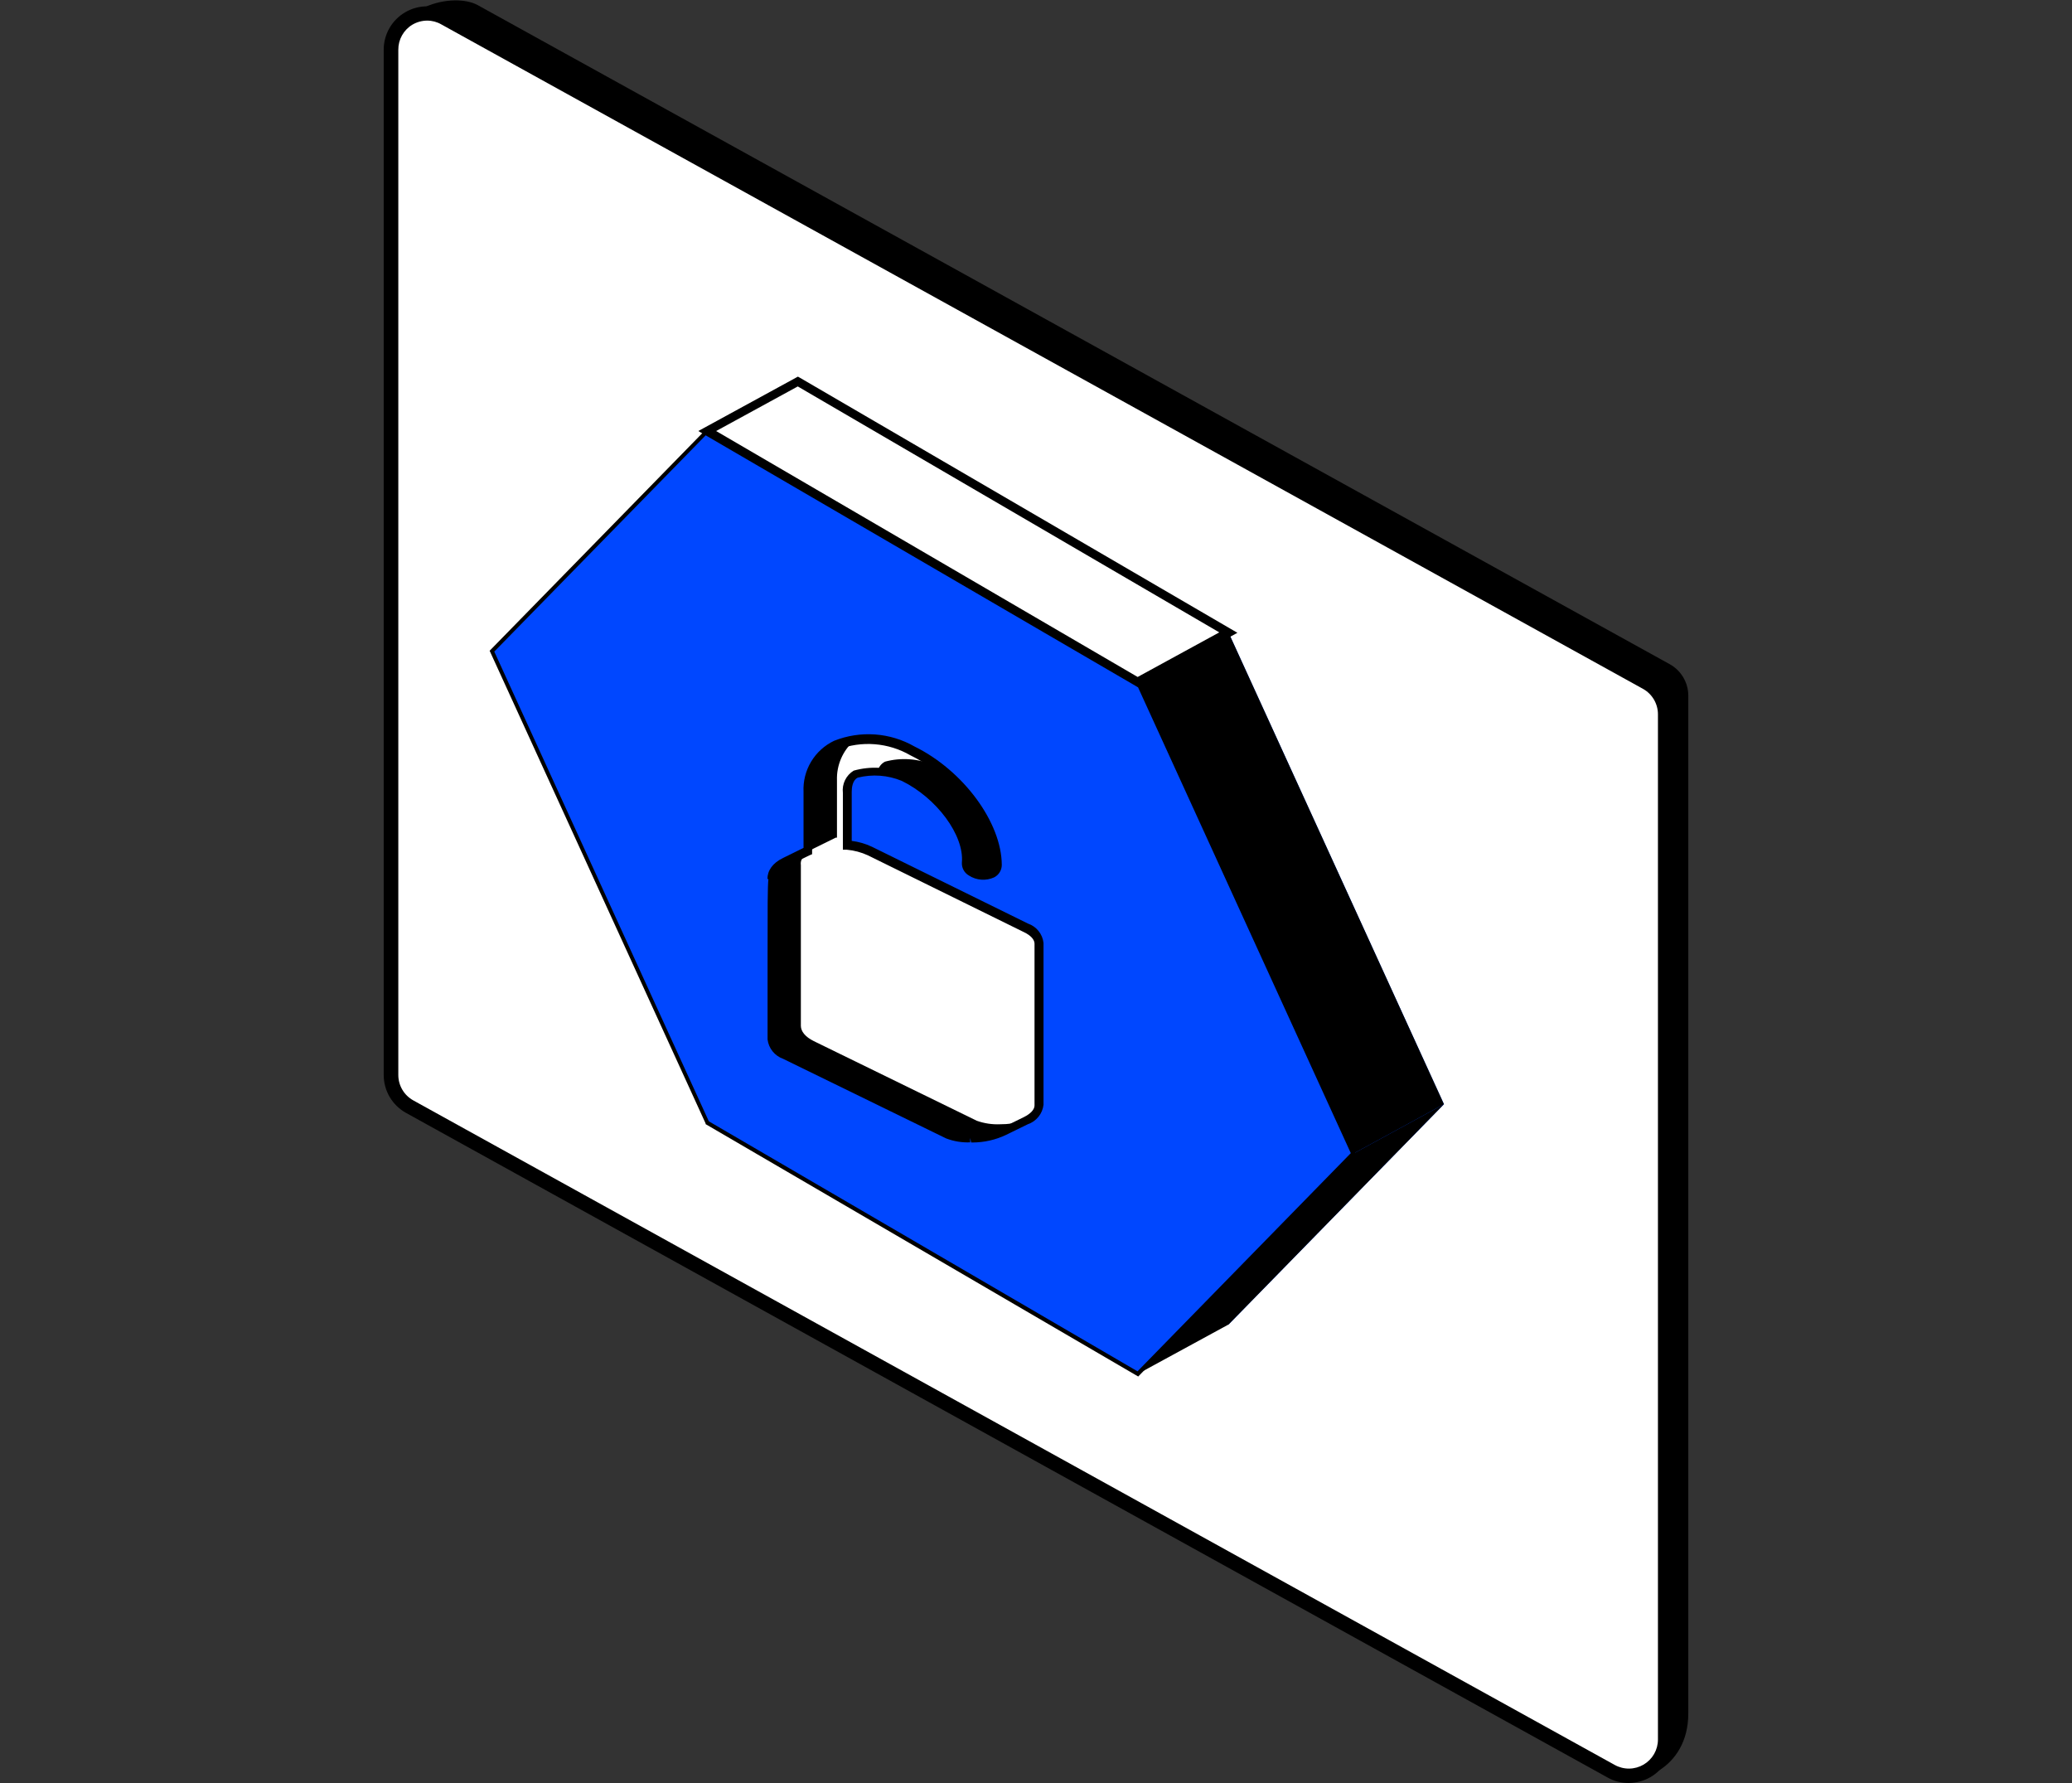 <svg xmlns="http://www.w3.org/2000/svg" width="351" height="302" viewBox="0 0 351 302" fill="none"><rect x="0" y="0" width="351" height="302" fill="#333333" stroke="none"/><g clip-path="url(#clip0_1269_88729)"><path d="M282.858 112.502L80.947 0.879C76.877 -1.378 66.238 0.879 66.238 9.951L71.903 178.573C71.9 179.66 72.19 180.727 72.743 181.663C73.296 182.599 74.091 183.369 75.044 183.893L273.099 300.67C277.17 302.926 286 299.696 286 290.244V117.822C285.998 116.736 285.705 115.671 285.153 114.736C284.601 113.801 283.809 113.03 282.858 112.502V112.502Z" fill="black"></path><path d="M278.836 115.756L75.33 3.183C74.394 2.66 73.337 2.391 72.264 2.403C71.192 2.414 70.141 2.706 69.216 3.249C68.292 3.792 67.526 4.567 66.995 5.497C66.464 6.427 66.186 7.48 66.19 8.55V182.207C66.189 183.306 66.484 184.384 67.045 185.328C67.607 186.273 68.413 187.049 69.379 187.575L272.861 300.124C273.797 300.647 274.854 300.916 275.927 300.904C277 300.893 278.051 300.601 278.975 300.058C279.9 299.515 280.665 298.74 281.196 297.81C281.727 296.88 282.005 295.827 282.001 294.757V121.005C281.984 119.929 281.682 118.877 281.126 117.955C280.57 117.034 279.78 116.275 278.836 115.756V115.756Z" fill="white"></path><path d="M275.861 302C274.607 302.001 273.376 301.674 272.29 301.05L68.785 188.501C67.638 187.865 66.683 186.936 66.017 185.809C65.352 184.681 65.001 183.397 65 182.088V8.431C64.996 7.152 65.328 5.893 65.963 4.781C66.597 3.669 67.511 2.742 68.615 2.092C69.72 1.441 70.975 1.09 72.257 1.073C73.54 1.056 74.804 1.374 75.925 1.995L279.431 114.568C280.581 115.205 281.538 116.138 282.204 117.27C282.87 118.402 283.219 119.692 283.215 121.004V294.638C283.228 295.923 282.9 297.188 282.265 298.306C281.629 299.423 280.709 300.354 279.597 301.002C278.46 301.653 277.172 301.997 275.861 302V302ZM72.355 3.491C71.476 3.497 70.614 3.735 69.856 4.18C69.123 4.621 68.518 5.245 68.101 5.991C67.684 6.736 67.468 7.577 67.475 8.431V182.088C67.477 182.966 67.713 183.828 68.161 184.584C68.609 185.34 69.252 185.963 70.022 186.387L273.528 298.936C274.278 299.355 275.125 299.57 275.985 299.561C276.845 299.552 277.687 299.318 278.428 298.884C279.169 298.449 279.784 297.828 280.21 297.083C280.636 296.339 280.86 295.495 280.859 294.638V121.004C280.862 120.125 280.63 119.261 280.186 118.501C279.743 117.741 279.104 117.113 278.336 116.682V116.682L74.759 4.132C74.029 3.71 73.199 3.488 72.355 3.491Z" fill="black"></path><path d="M135.168 64.623L98.703 101.934L135.168 181.804L208.12 224.339L244.608 187.029L208.12 107.159L135.168 64.623Z" fill="#0047FF"></path><path d="M119.815 73.006L83.327 110.316L119.815 190.186L192.768 232.698L229.232 195.411L192.768 115.541L119.815 73.006Z" fill="#0047FF"></path><path d="M192.816 233.15L119.53 190.401V190.282L82.947 110.222L119.792 72.531L193.078 115.281L229.637 195.34L229.471 195.507L192.816 233.15ZM120.078 189.926L192.697 232.271L228.828 195.317L192.483 115.756L119.863 73.41L83.732 110.364L120.078 189.926Z" fill="black"></path><path d="M175.964 159.835C175.964 158.885 175.25 157.935 173.774 157.223L147.33 144.255C146.124 143.69 144.826 143.345 143.498 143.234V134.257C143.435 133.665 143.535 133.067 143.786 132.527C144.038 131.987 144.432 131.526 144.926 131.193C147.616 130.452 150.478 130.644 153.043 131.739C159.017 134.66 164.087 141.239 163.635 146.274C163.42 148.649 168.895 149.409 168.919 146.654C168.919 139.719 162.587 131.193 154.638 127.251C152.693 126.124 150.518 125.451 148.275 125.282C146.033 125.114 143.781 125.454 141.689 126.277C140.198 126.993 138.951 128.132 138.105 129.551C137.258 130.971 136.849 132.607 136.929 134.257V144.16C136.866 144.147 136.801 144.147 136.739 144.16L133.049 145.965C131.455 146.725 130.669 147.77 130.812 148.791V176.009C130.812 176.958 131.55 177.908 133.025 178.621L160.636 192.111C161.901 192.566 163.243 192.768 164.587 192.704C166.501 192.788 168.409 192.422 170.156 191.636L173.846 189.831C175.345 189.095 176.083 188.145 176.083 187.195V159.788L175.964 159.835Z" fill="white"></path><path d="M164.777 193.512H164.516L164.349 192.752V193.489C162.961 193.547 161.576 193.32 160.279 192.824L132.645 179.334C131.947 179.084 131.332 178.644 130.87 178.066C130.407 177.487 130.116 176.791 130.027 176.056V162.448C130.027 153.542 130.027 150.169 130.17 148.887H130.003C130.003 147.486 130.836 146.203 132.645 145.324L136.12 143.614V134.115C136.035 132.324 136.482 130.548 137.405 129.01C138.328 127.472 139.686 126.24 141.309 125.47C143.505 124.598 145.87 124.233 148.228 124.401C150.585 124.57 152.874 125.268 154.924 126.443C163.183 130.505 169.681 139.316 169.704 146.512C169.701 146.944 169.579 147.367 169.353 147.735C169.126 148.103 168.804 148.403 168.419 148.602C167.737 148.915 166.986 149.051 166.237 148.997C165.488 148.943 164.765 148.701 164.135 148.293C163.75 148.072 163.434 147.749 163.224 147.358C163.013 146.968 162.917 146.527 162.945 146.084C163.349 141.477 158.684 135.16 152.757 132.262C150.397 131.287 147.785 131.095 145.307 131.716C144.427 132.12 144.284 133.402 144.284 134.091V142.427C145.473 142.573 146.63 142.91 147.711 143.424L174.155 156.439C174.858 156.682 175.477 157.119 175.94 157.699C176.404 158.279 176.693 158.979 176.774 159.717V187.124C176.688 187.869 176.392 188.575 175.92 189.159C175.448 189.744 174.82 190.183 174.108 190.425L170.419 192.23C168.655 193.066 166.729 193.504 164.777 193.512ZM131.455 149.552C131.455 153.803 131.455 175.819 131.455 176.056C131.455 176.745 132.097 177.434 133.24 178.004L160.826 191.47C161.941 191.866 163.119 192.051 164.301 192.016H164.492C166.296 192.062 168.09 191.722 169.752 191.019L173.441 189.214C174.584 188.644 175.25 187.931 175.25 187.242V159.835C175.25 159.147 174.608 158.434 173.465 157.888L147.021 144.873C145.894 144.356 144.687 144.034 143.451 143.923H142.785V134.281C142.699 133.546 142.826 132.802 143.151 132.137C143.475 131.472 143.984 130.914 144.617 130.528C147.524 129.711 150.624 129.912 153.4 131.098C159.922 134.305 164.849 141.144 164.397 146.369C164.398 146.546 164.447 146.719 164.54 146.869C164.632 147.02 164.763 147.143 164.92 147.224C165.335 147.476 165.802 147.628 166.285 147.669C166.768 147.71 167.254 147.639 167.705 147.462C167.855 147.395 167.98 147.284 168.065 147.144C168.15 147.004 168.191 146.841 168.181 146.678C168.181 139.981 162.04 131.763 154.233 127.94C152.386 126.869 150.321 126.226 148.191 126.058C146.062 125.889 143.921 126.199 141.928 126.966C140.561 127.623 139.419 128.667 138.644 129.968C137.87 131.269 137.497 132.769 137.572 134.281V144.683L137.12 144.873L133.288 146.749C132.05 147.343 131.407 148.103 131.479 148.839V149.599L131.455 149.552Z" fill="black"></path><path d="M130.693 148.838C130.693 147.817 131.335 146.772 132.93 146.012L136.619 144.207C136.682 144.194 136.747 144.194 136.81 144.207V134.303C136.73 132.654 137.139 131.017 137.986 129.598C138.832 128.179 140.079 127.04 141.57 126.323C142.563 125.86 143.624 125.555 144.712 125.421C143.753 126.258 142.993 127.298 142.487 128.464C141.981 129.631 141.741 130.895 141.784 132.166V141.879H141.57L137.905 143.684C136.31 144.444 135.524 145.489 135.667 146.511V173.751C135.667 174.678 136.405 175.628 137.857 176.34L165.467 189.83C166.741 190.284 168.091 190.486 169.442 190.424V190.424C170.72 190.429 171.994 190.261 173.227 189.925L170.013 191.492C168.266 192.278 166.358 192.644 164.444 192.561C163.1 192.625 161.758 192.423 160.493 191.967L132.882 178.478C131.407 177.765 130.693 176.815 130.669 175.865C130.74 176.055 130.693 148.767 130.693 148.838Z" fill="black"></path><path d="M163.635 146.227C164.087 141.12 159.017 134.613 153.043 131.692C151.658 131.093 150.172 130.763 148.664 130.718C148.726 130.355 148.873 130.011 149.092 129.715C149.311 129.418 149.596 129.176 149.925 129.008C152.616 128.28 155.473 128.472 158.042 129.554C158.518 129.792 158.97 130.101 159.446 130.386C163.932 133.749 167.158 138.515 168.61 143.923C168.622 143.986 168.622 144.05 168.61 144.113C168.61 144.113 168.61 144.232 168.61 144.279C168.756 145.063 168.844 145.857 168.871 146.654C168.895 149.362 163.421 148.602 163.635 146.227Z" fill="black"></path><path d="M135.168 64.623L119.815 73.007L192.768 115.542L208.12 107.159L135.168 64.623Z" fill="white"></path><path d="M192.744 116.397L192.387 116.184L118.292 73.007L135.167 63.792L135.548 64.006L209.62 107.183L192.744 116.397ZM121.315 73.007L192.72 114.664L206.549 107.111L135.144 65.454L121.315 73.007Z" fill="black"></path><path d="M229.232 195.412L244.608 187.028L208.12 107.158L192.768 115.542L229.232 195.412Z" fill="black"></path><path d="M244.609 187.028L229.233 195.412L192.769 232.699L208.121 224.339L244.609 187.028Z" fill="black"></path></g><defs><clipPath id="clip0_1269_88729"><rect width="351" height="302" fill="white"></rect></clipPath></defs></svg>